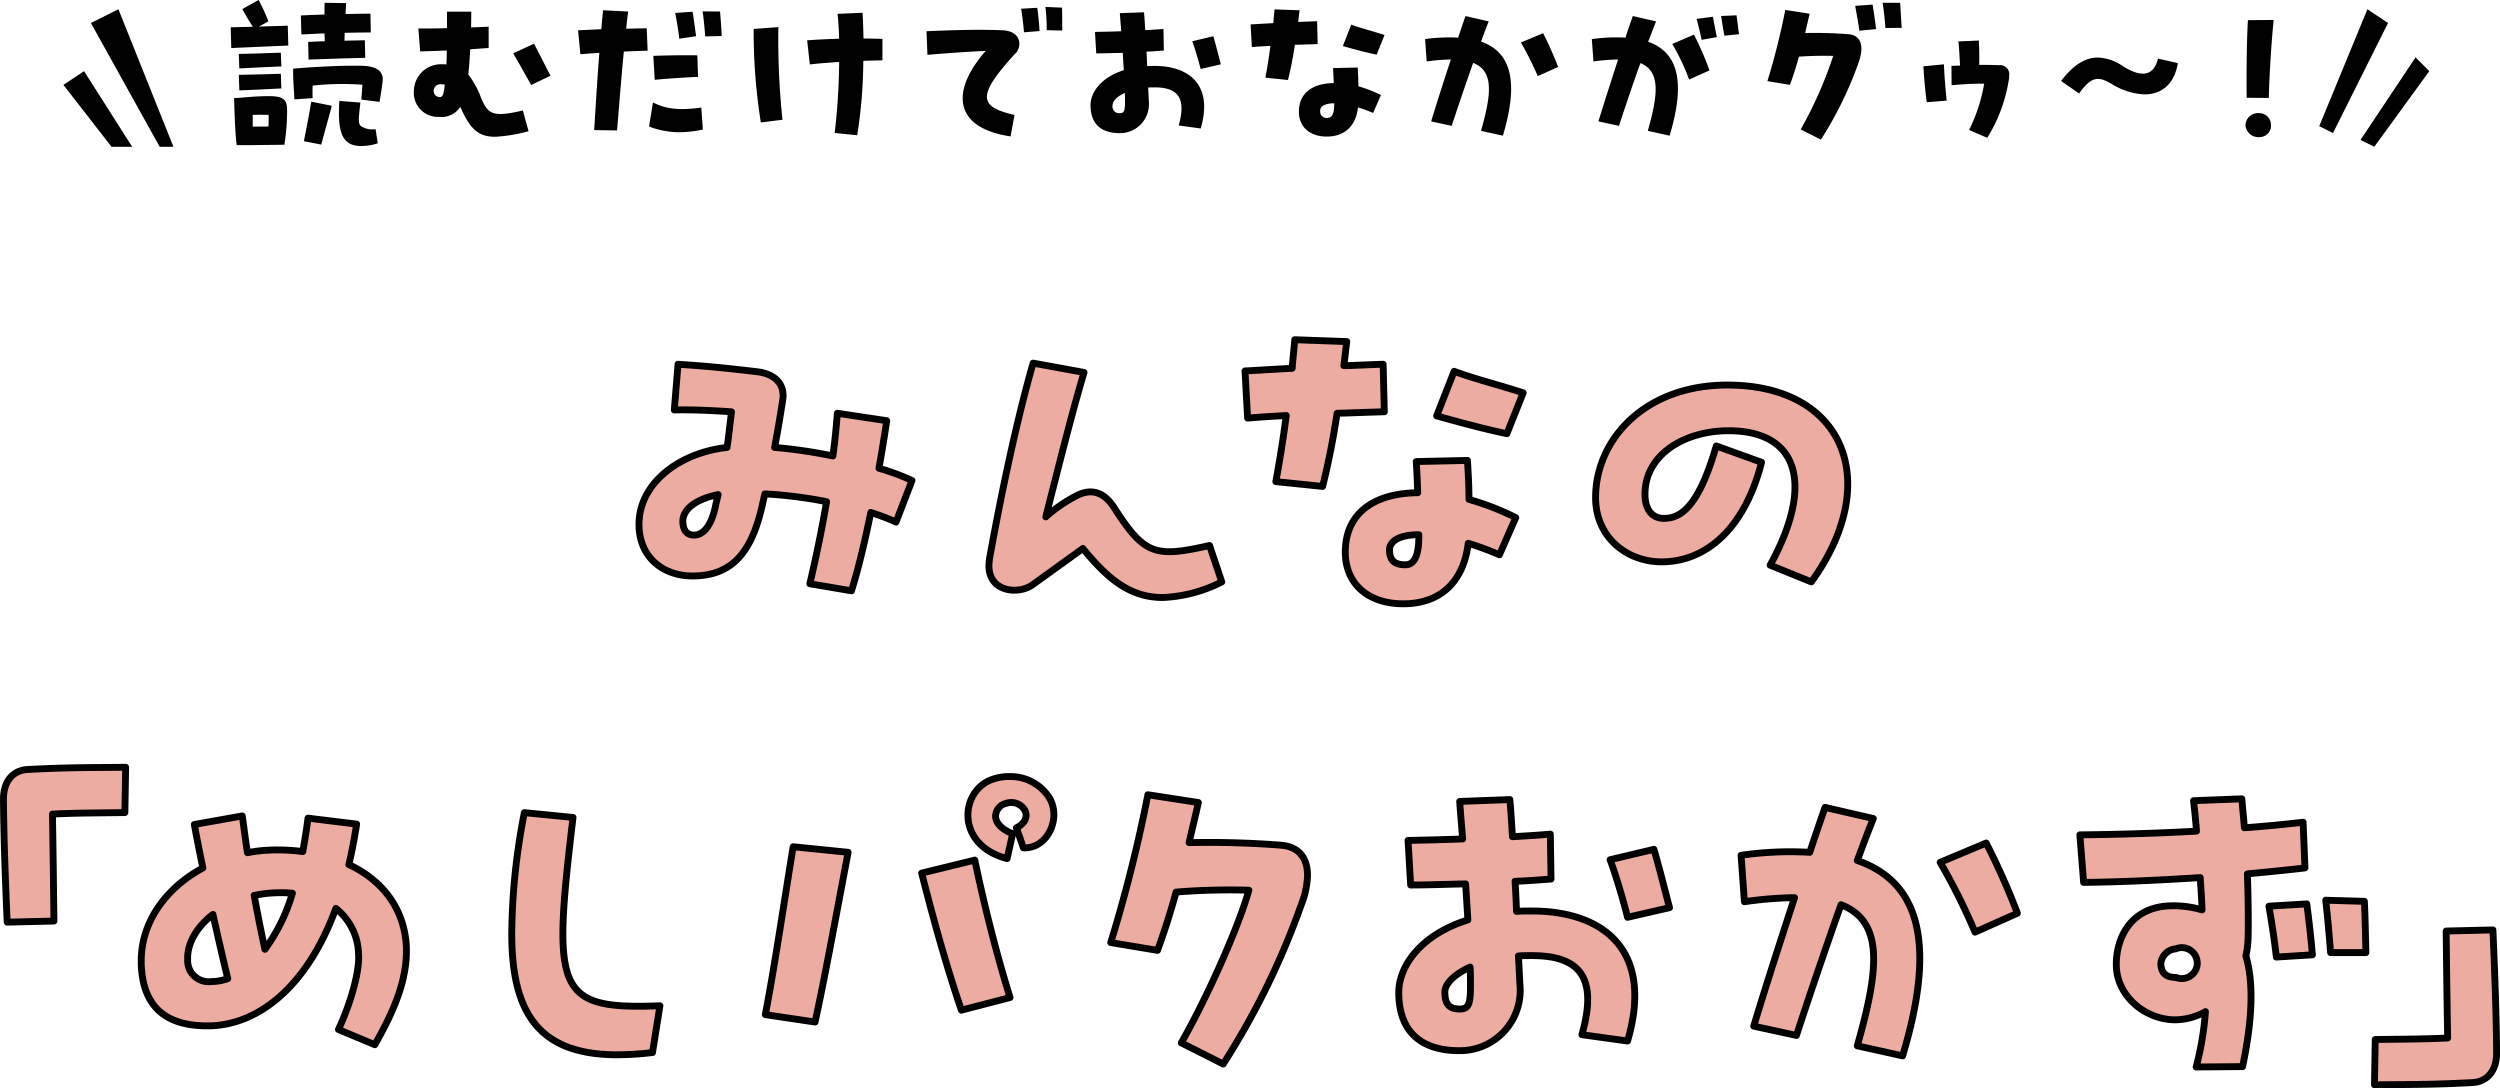 <svg id="h3_02.svg" xmlns="http://www.w3.org/2000/svg" width="363.499" height="158.219" viewBox="0 0 363.499 158.219">
  <defs>
    <style>
      .cls-1 {
        fill: #edaca2;
        stroke: #000;
        stroke-linejoin: round;
        stroke-width: 1px;
      }

      .cls-1, .cls-2 {
        fill-rule: evenodd;
      }
    </style>
  </defs>
  <path id="みんなの_めしパクおかず" data-name="みんなの 「めしパクおかず」" class="cls-1" d="M946.385,886.52a34.6,34.6,0,0,0-4.806-1.782c0.432-2.376.81-4.752,1.134-6.912l-7.182-1.08c-0.163,2.16-.378,4.266-0.648,6.21a71.234,71.234,0,0,0-8.479-1.242c0.486-2.484.864-4.861,1.188-6.913,0.324-2.16-.972-3.78-3.78-4.1-4.59-.54-7.29-0.81-11.448-1.08l-0.54,6.642c2.322-.054,5.184.054,8.316,0.27-0.216,1.782-.378,3.4-0.648,5.185-6.912.756-12.8,5.184-12.8,11.178,0,4.806,3.51,7.506,7.776,7.506,5.562,0,8.532-3.186,10.1-10.1,0.162-.648.27-1.242,0.432-1.836a64.589,64.589,0,0,1,8.964,1.134c-0.755,4.482-1.62,8.424-2.43,11.934l6.048,1.026c0.972-3.078,1.944-7.128,2.809-11.394a35.035,35.035,0,0,1,3.672,1.4Zm-31.7,7.938c-0.972,0-1.62-.648-1.62-2,0-2,2.376-3.348,5.13-3.888-0.108.54-.27,1.08-0.378,1.674C917.17,893.27,915.982,894.458,914.686,894.458Zm74.963,1.512c-7.884,1.782-9.45,1.4-13.878-5.508-1.566-2.43-3.51-2.862-5.778-1.566a21.583,21.583,0,0,0-4.158,2.916c1.782-6.966,3.672-14.635,5.562-21.007l-7.4-1.35c-2.268,7.884-4.482,18.2-6.318,28.3a9.893,9.893,0,0,0-.108,1.134c0,3.942,4.374,4.212,6.318,2.808l7.344-5.292c3.456,4.212,6.7,7.128,11.61,7.128a20.745,20.745,0,0,0,8.586-2.268Zm25.411-19.441-0.17-6.912c-1.89.054-3.83,0.162-5.72,0.216,0.16-1.08.27-2.268,0.43-3.51l-7.56-.27c-0.11,1.35-.27,2.754-0.38,4.158-2.318.108-4.586,0.27-6.854,0.378l0.378,6.859c1.89-.163,3.78-0.271,5.616-0.378-0.43,3.4-.972,6.642-1.512,9.612l6.8,0.7c0.87-3.51,1.51-6.75,2.11-10.638C1010.47,876.691,1012.79,876.583,1015.06,876.529Zm20.19-2.754c-3.08-1.026-7.02-2-10.04-3.132l-2.54,6.481c3.89,1.08,6.86,1.889,10.21,2.591Zm-8.1,9.828-7.45.163c0.11,1.512.16,3.024,0.22,4.536-6,.054-10.53,2.7-10.53,8.64,0,4.59,3.29,7.506,8.42,7.506,5.56,0,8.8-3.348,9.45-8.8a43.978,43.978,0,0,1,4.54,1.674l2.37-5.4a37.471,37.471,0,0,0-6.8-2.646C1027.37,887.384,1027.26,885.494,1027.15,883.6Zm-9.02,15.175c-1.83,0-2.26-.864-2.32-2.052-0.05-1.4,1.46-2.322,4.27-2.322v0.27C1020.08,897.644,1019.32,898.778,1018.13,898.778Zm59.02,2.484c3.57-4.914,5.29-9.882,5.29-14.2,0-8.262-6.21-14.419-17.49-14.419-12.1,0-19.17,7.993-19.17,16.363,0,5.724,4.48,9.342,9.61,9.342,6.21,0,11.99-4.536,14.52-14.472l-6.58-2.377c-2.49,8.533-4.97,10.531-7.62,10.531-1.67,0-2.75-1.242-2.75-3.51,0-5.832,5.83-9.235,12.15-9.235,10.15,0,12.53,7.723,6.05,19.549Zm-245.1,26.957c-4.7.054-8.262,0-14.256,0.324-2.052.108-3.51,1.62-3.51,4.32,0.054,5.94.27,11.5,0.54,17.875l6.8-.162c-0.054-4.321-.108-9.343-0.216-15.553,3.294-.162,6.1-0.162,10.53-0.216Zm32.454,14.148c0.432-1.836.81-3.78,1.134-5.886l-7.074-.864c-0.216,1.728-.486,3.348-0.756,4.86a27.888,27.888,0,0,0-4.806-.216,21.247,21.247,0,0,0-3.24.378c-0.27-1.674-.486-3.456-0.756-5.346l-6.967,1.242c0.379,2.106.811,4.212,1.243,6.319-5.292,2.862-8.965,7.776-8.965,13.5v0.486c0.216,6.156,3.51,9.18,10.261,8.964,6.534-.27,13.716-5.292,18.036-17.064a8.677,8.677,0,0,1,3.294,6.534c0.216,2.376-1.026,7.02-2.916,11.07l5.292,2.214c2.376-4.212,4.59-8.8,4.59-13.608v-0.486C872.661,949.009,869.583,944.743,864.507,942.367ZM852.3,954.68c-0.594-2.7-1.08-5.238-1.566-7.83a18.3,18.3,0,0,1,3.024-.378,19.886,19.886,0,0,1,2.538.053A26.072,26.072,0,0,1,852.3,954.68Zm-7.776,4.7a3.067,3.067,0,0,1-3.457-3.186c-0.107-2.322,1.3-4.752,3.673-6.588,0.7,3.132,1.4,6.21,2.16,9.342A7.366,7.366,0,0,1,844.527,959.378Zm64.13,10.314,1.08-6.8c-15.174.594-15.66-2.052-12.636-27.379l-7.074-.7a94.175,94.175,0,0,0-1.836,17.605c0,11.718,4.1,17.6,15.336,17.6A44.319,44.319,0,0,0,908.657,969.692ZM960.211,941.5l0.81-3.618c-1.782-.7-2.484-1.728-2.484-2.538a1.973,1.973,0,0,1,1.566-1.89,2.283,2.283,0,0,1,2.7,1.026c0.486,1.026-.108,2-1.242,2.538l1.026,2.916c2.7,0.108,4.428-2.43,4.428-4.86a4.946,4.946,0,0,0-.594-2.322,6.732,6.732,0,0,0-5.886-3.186,7.285,7.285,0,0,0-2.376.378C953.353,931.513,952.6,939.505,960.211,941.5Zm-27.918,23.761c1.4-6.372,3.078-15.606,4.806-24.679l-7.992-.81c-1.35,8.208-2.7,17.443-4.05,24.409Zm21.276-1.728,7.074-1.836c-2.106-6.75-3.834-13.824-5.13-19.981l-7.722,1.891C949.411,949.982,951.355,957.056,953.569,963.536Zm46.551-23.977a133.874,133.874,0,0,0-13.444-.378c0.432-1.944.918-3.888,1.35-5.832l-7.344-1.134a211.693,211.693,0,0,1-5.4,21.493l6.8,1.134c0.972-2.646,1.89-5.508,2.7-8.478a98.6,98.6,0,0,1,10.585-.27c-1.459,5.238-6,15.5-9.829,22.194l6.1,3.078a112.68,112.68,0,0,0,11.446-23.437,12.189,12.189,0,0,0,.81-4C1003.9,941.341,1002.55,939.775,1000.12,939.559Zm36.43,9.559c-0.76,0-1.51,0-2.27.054-0.05-1.4-.11-2.862-0.21-4.375,1.83-.054,3.61-0.215,5.23-0.324l-0.1-6.534c-1.73.162-3.62,0.27-5.51,0.378-0.11-1.836-.22-3.672-0.38-5.4l-7.29.27c0.11,1.62.27,3.51,0.43,5.454-2.75.108-5.45,0.162-7.94,0.216l0.38,6.481c2.43,0,5.19-.109,7.99-0.163l0.33,5.239c-7.02,2.214-10.05,6.858-10.05,10.53,0,7.074,4.92,8.478,8.7,8.478a8.752,8.752,0,0,0,8.91-9.666c-0.06-1.188-.11-2.538-0.22-4.1,0.65-.054,1.3-0.054,1.95-0.054,7.12,0,9.61,3.294,7.29,11.5l6.64,0.918C1054.37,954.572,1046.65,949.118,1036.55,949.118Zm19.98-.486c-0.86-3.24-1.4-5.509-2.27-8.479l-6.37,1.512c0.97,2.647,1.89,5.833,2.54,8.371Zm-28.94,11.178c0,2.808-.22,3.564-1.57,3.564-1.57,0-2.16-.756-2.16-2.484,0-1.134,1.3-2.538,3.67-3.618C1027.59,958.244,1027.59,959.108,1027.59,959.81Zm56.24-18.037c0.76-2.052,1.52-4.1,2.33-6.1l-7.02-1.62c-0.71,2.052-1.46,4.212-2.22,6.534a49.945,49.945,0,0,0-9.99.432l0.49,6.751a56.025,56.025,0,0,1,7.29-.594c-2,6.156-4.11,12.636-5.94,18.684l6.21,1.35c1.78-5.454,4.05-12.15,6.48-19.008,6.37,2.484,5.45,9.612,2.37,20.52l6.59,1.458C1095.23,954.194,1093.12,945.014,1083.83,941.773Zm18.74-2.538-6.69,2.808a90.717,90.717,0,0,1,5.07,10.153l6.16-2.754A101.131,101.131,0,0,0,1102.57,939.235Zm38.09,13.609c0.05-2.808,0-5.887-.11-9.127,2.86-.27,5.67-0.54,8.37-0.863l-0.27-6.643c-2.75.324-5.62,0.594-8.53,0.81-0.11-1.4-.27-2.808-0.38-4.212l-7.02.27c0.16,1.4.32,2.916,0.43,4.428-5.78.324-11.55,0.486-16.96,0.54l0.55,6.913c5.29-.055,11.12-0.324,16.95-0.7,0.11,1.619.22,3.24,0.27,4.7a14.48,14.48,0,0,0-4.26-.6c-6,0-8.21,4.537-8.21,8.533,0,4.59,4.21,8.046,8.58,8.046a9.192,9.192,0,0,0,4.38-1.188,43.466,43.466,0,0,1-1.35,8.046l6.75-.054c1.24-5.886,1.78-11.718.48-16.092A14.712,14.712,0,0,0,1140.66,952.844Zm16.9-5.13-5.62-.162c0.27,2.322.54,5.454,0.71,7.614h5.13C1157.72,952.52,1157.67,949.982,1157.56,947.714Zm-13.88.7c0.49,2.808.92,5.832,1.08,7.4l5.24-.324c-0.22-2.7-.54-5.238-0.81-7.4Zm-13.5,10.368c-1.51,0-2.21-.7-2.21-2.052a2.363,2.363,0,0,1,2.16-2.106A2.251,2.251,0,1,1,1130.18,958.784Zm46.07-6.912-6.8.162c0.05,4.32.11,9.342,0.22,15.552-3.3.162-6.11,0.162-10.53,0.216l-0.11,6.588c4.7-.054,8.26,0,14.25-0.324,2.06-.108,3.51-1.62,3.51-4.32C1176.74,963.806,1176.52,958.244,1176.25,951.872Z" transform="translate(-813.781 -816.656)"/>
  <path id="読むだけでおなかがグゥ" data-name="読むだけでおなかがグゥ～！" class="cls-2" d="M851.414,820.521l1.4-.754a29.477,29.477,0,0,0-1.43-3.12l-2.366,1.326a27.955,27.955,0,0,0,1.534,2.574l-3.224.078,0.078,3.016,8.294-.364-0.078-2.886Zm6.188,1.144,3.354-.156c0.026,0.39.026,0.78,0.053,1.144-1.015.026-1.9,0.078-2.419,0.1l0.052,2.574c1.638-.077,5.747-0.208,8.243-0.26l-0.052-2.548c-0.494,0-1.638.026-2.964,0.052,0-.338.026-0.728,0.026-1.144,1.43-.026,2.782-0.052,3.8-0.052l-0.052-2.73c-1.04,0-2.288.026-3.614,0.052l0.077-1.586-3.12-.052c-0.026.572-.026,1.144-0.026,1.716-1.2.026-2.392,0.078-3.432,0.13Zm-2.99,2.652c-2.5.078-3.588,0.13-6.11,0.182l0.078,2.107c2.522-.131,3.562-0.183,6.11-0.286Zm11.7,1.9c-2.808-.026-4.264.052-7.489,0.233l-2.418.183c-0.026,1.612.1,2.73,0.182,4.472l2.652-.182c-0.026-.572-0.026-1.222,0-1.82a40.045,40.045,0,0,1,7.229-.13c-0.026.728-.1,1.56-0.156,2.158l2.652,0.338c0.156-.858.468-2.86,0.468-3.276C869.433,826.839,868.263,826.242,866.313,826.216ZM848.58,829.8c2.522-.1,3.562-0.156,6.11-0.286l-0.078-2.132c-2.5.077-3.588,0.1-6.11,0.156Zm4.42,0.832c-1.248,0-2.678.078-4.238,0.234l-0.936.052c0.052,2.626.156,4.966,0.364,6.838h2.47c1.352-.026,2.34-0.026,4.082-0.052h0.39a32.574,32.574,0,0,0,.39-4.524C855.548,831.624,855.548,830.636,853,830.636Zm13.313,4.394c-0.494-.39-0.416-0.936-0.13-3.458l-3.069-.234c-0.182,3.8,0,6.552,3.147,6.552a7.734,7.734,0,0,0,2.444-.39l-0.312-2.054A3.154,3.154,0,0,1,866.313,835.03Zm-8.347,2.158,2.523,0.494c0.39-1.456,1.3-4.706,1.533-5.642l-2.99-.6C858.772,833.158,858.278,835.6,857.966,837.188Zm-7.436-3.822c0.676-.026,1.378-0.026,2.314,0,0,0.6,0,1.17-.026,1.69-0.78,0-1.482,0-2.288.026v-1.716Zm33.182-2.522a12.768,12.768,0,0,0-1.846-3.355c0.13-1.066.208-2.34,0.286-3.666,0.91-.052,1.794-0.13,2.678-0.182v-3.094c-0.833.026-1.691,0.078-2.548,0.1,0-.806.025-1.56,0.025-2.288h-3.536v2.392c-1.43.052-2.834,0.052-4.16,0.052l0.26,3.328c1.222-.026,2.548-0.078,3.874-0.13,0,0.7-.026,1.378-0.052,2.028a5.01,5.01,0,0,0-.624-0.026,3.944,3.944,0,0,0-4.108,3.875,3.486,3.486,0,0,0,3.666,3.77A3.21,3.21,0,0,0,880.7,832.2l0.079,0.156c1.352,3.016,2.522,4.186,4.992,4.186a22.933,22.933,0,0,0,4.862-.806l-0.832-3.016C885.4,833.756,884.726,833.262,883.712,830.844Zm7.722-7.827-3.042,1.4c0.91,1.509,1.82,3.2,2.626,4.6l2.808-1.352C892.838,825.8,892.006,824.083,891.434,823.017Zm-13.677,7.749a0.859,0.859,0,0,1-.91-0.962,0.96,0.96,0,0,1,1.118-.884,2.88,2.88,0,0,1,.494.052C878.329,829.96,878.251,830.792,877.757,830.766Zm30.059-9.985c-0.936,0-1.95.026-2.99,0.052,0.078-.832.182-1.664,0.286-2.5l-3.64-.182c-0.1.91-.182,1.846-0.26,2.756l-3.38.156,0.338,3.485c0.858-.079,1.794-0.131,2.756-0.209-0.312,3.875-.52,7.671-0.754,11.233l3.328,0.052c0.312-3.64.6-7.514,0.988-11.467,1.222-.052,2.418-0.1,3.458-0.13Zm10.661-2.444-2.548-.026c0.181,1.066.311,2.626,0.39,3.64l2.392-.052C918.685,820.859,918.555,819.351,918.477,818.337Zm-3.485,3.588c-0.156-1.144-.364-2.782-0.52-3.562l-2.522.182c0.26,1.222.52,3.016,0.6,3.744Zm0.287,5.9-0.105-3.12c-2.054-.026-4.342,0-6.4.078l0.208,3.485C910.988,828.062,913.25,827.932,915.279,827.827Zm-6.553,3.719-0.572,3.51a12.122,12.122,0,0,0,4.394.832,17.136,17.136,0,0,0,3.432-.39l-0.233-3.2C912.444,832.768,910.442,832.456,908.726,831.546Zm33.361-9.231c-0.884-.026-1.82-0.052-2.756-0.052-0.026-1.456-.078-2.756-0.13-3.744l-3.64.156c0.1,0.936.182,2.21,0.234,3.614-1.612.052-3.224,0.13-4.654,0.234l0.39,3.51c1.326-.155,2.782-0.26,4.264-0.364a95.074,95.074,0,0,1-.65,10.323l3.276,0.338a71.868,71.868,0,0,0,.884-10.817c0.962-.052,1.9-0.052,2.782-0.078v-3.12ZM926.955,820.6l-3.589.26a83.314,83.314,0,0,0,1.041,13.6l3.146-.39A112.721,112.721,0,0,1,926.955,820.6Zm41.249-2.834-2.418-.1a25.215,25.215,0,0,1,.182,3.38l2.262,0.052C968.23,820.157,968.23,818.779,968.2,817.765Zm-5.954.156c0.208,1.17.364,2.7,0.416,3.432l2.262-.182c-0.052-1.014-.208-2.7-0.338-3.38Zm-2.652,3.146c-2.964-.156-6.968-0.052-11.1.13l0.13,3.432c3.355-.286,6.163-0.468,8.477-0.572-5.122,5.825-4.706,11.207,3.614,12.429l0.572-3.12c-5.356-1.2-5.356-2.912.026-8.841a2.01,2.01,0,0,0,.676-1.508C961.99,822.107,961.34,821.145,959.6,821.067Zm22.074,5.175c-0.364,0-.728,0-1.092.026-0.026-.676-0.052-1.378-0.1-2.107,0.884-.026,1.742-0.1,2.522-0.156l-0.052-3.146c-0.832.078-1.742,0.13-2.652,0.182-0.052-.884-0.1-1.768-0.182-2.6l-3.51.13c0.052,0.78.13,1.69,0.208,2.626-1.326.052-2.626,0.078-3.823,0.1l0.182,3.12c1.171,0,2.5-.052,3.849-0.078l0.156,2.523c-3.38,1.066-4.837,3.3-4.837,5.07,0,3.406,2.367,4.082,4.187,4.082a4.214,4.214,0,0,0,4.29-4.654c-0.026-.572-0.052-1.222-0.1-1.976,0.312-.026.624-0.026,0.936-0.026,3.432,0,4.628,1.586,3.51,5.538l3.2,0.442C990.252,828.868,986.534,826.242,981.672,826.242Zm9.62-.235c-0.416-1.56-.676-2.652-1.092-4.082l-3.068.728c0.468,1.274.91,2.808,1.222,4.031Zm-13.936,5.383c0,1.352-.1,1.716-0.754,1.716a0.958,0.958,0,0,1-1.04-1.2c0-.546.623-1.222,1.768-1.742C977.356,830.636,977.356,831.052,977.356,831.39Zm28.014-8.321-0.08-3.328c-0.91.026-1.85,0.078-2.76,0.1,0.08-.52.13-1.092,0.21-1.69l-3.641-.13c-0.052.65-.13,1.326-0.182,2-1.118.052-2.21,0.13-3.3,0.182l0.182,3.3c0.91-.078,1.82-0.13,2.7-0.182-0.208,1.638-.468,3.2-0.728,4.629l3.277,0.338c0.42-1.69.73-3.251,1.01-5.123C1003.16,823.147,1004.27,823.1,1005.37,823.069Zm9.72-1.326c-1.48-.494-3.38-0.962-4.84-1.508l-1.22,3.12c1.87,0.52,3.3.91,4.92,1.248Zm-3.9,4.732-3.59.079c0.05,0.728.08,1.456,0.11,2.184-2.89.026-5.07,1.3-5.07,4.16,0,2.21,1.58,3.614,4.05,3.614,2.68,0,4.24-1.612,4.55-4.238a20.73,20.73,0,0,1,2.19.806l1.14-2.6a18.064,18.064,0,0,0-3.28-1.274C1011.29,828.3,1011.24,827.386,1011.19,826.475Zm-4.34,7.307a0.924,0.924,0,0,1-1.12-.988c-0.03-.676.7-1.118,2.05-1.118v0.13C1007.78,833.236,1007.42,833.782,1006.85,833.782Zm22.27-11.077c0.37-.988.73-1.976,1.12-2.938l-3.38-.78c-0.34.988-.7,2.028-1.06,3.146a24.02,24.02,0,0,0-4.81.208l0.23,3.251a26.869,26.869,0,0,1,3.51-.287c-0.96,2.965-1.98,6.085-2.86,9l2.99,0.65c0.86-2.626,1.95-5.85,3.12-9.153,3.07,1.2,2.63,4.629,1.14,9.881l3.18,0.7C1034.61,828.686,1033.6,824.265,1029.12,822.705Zm9.03-1.222-3.23,1.352a44.474,44.474,0,0,1,2.45,4.889l2.96-1.327A48.939,48.939,0,0,0,1038.15,821.483Zm28.12-2.6-2.24.1c0.18,1.2.34,2.158,0.47,2.86l2.13-.208C1066.5,820.729,1066.42,819.9,1066.27,818.883Zm-12.85,3.848c0.39-.988.76-1.976,1.15-2.964l-3.38-.78c-0.34.988-.71,2.028-1.07,3.146a24.916,24.916,0,0,0-4.89.208l0.24,3.251a27.843,27.843,0,0,1,3.58-.287c-0.96,2.965-1.97,6.085-2.86,9l2.99,0.65c0.86-2.626,1.93-5.824,3.12-9.127,2.97,1.223,2.55,4.655,1.07,9.855l3.17,0.7C1058.86,828.712,1057.87,824.291,1053.42,822.731Zm7.05-3.328c0.31,1.2.54,2.132,0.73,3.042l2.21-.39c-0.24-1.118-.39-2.08-0.58-2.964Zm-3.54,3.64a32.46,32.46,0,0,1,2.45,5.175l2.96-1.326a42.771,42.771,0,0,0-2.26-5.2Zm33.13-5.98h-2.55c0.18,1.04.34,2.652,0.41,3.666l2.37-.026C1090.21,819.741,1090.13,818.077,1090.06,817.063Zm-6.53.442c0.21,1.248.52,2.886,0.6,3.614l2.44-.234c-0.15-1.144-.36-2.626-0.52-3.562Zm-0.91,4.134a62.408,62.408,0,0,0-6.37-.182c0.21-.936.44-1.872,0.65-2.808l-3.54-.546a100.888,100.888,0,0,1-2.6,10.349l3.28,0.546c0.47-1.274.91-2.652,1.3-4.108,1.72-.105,3.25-0.157,4.99-0.105a59.136,59.136,0,0,1-4.73,10.687l2.94,1.482a54.2,54.2,0,0,0,5.51-11.285C1084.88,823.277,1084.31,821.8,1082.62,821.639Zm21.81,4.5c-1.09-.052-2-0.052-2.88-0.052,0.05-.988,0-2.652-0.05-3.536l-2.97.13c0.11,0.884.18,2.47,0.24,3.511-0.39,0-.81.026-1.25,0.052l0.02,2.808a46.692,46.692,0,0,1,4.74-.234,24.254,24.254,0,0,1-2.19,6.734l2.63,1.144a22.369,22.369,0,0,0,3.09-8.138,4.376,4.376,0,0,0,.11-0.936A1.325,1.325,0,0,0,1104.43,826.137Zm-10.99.157c0.13,2.08.26,3.51,0.49,5.226l2.89-.234c-0.16-1.716-.32-3.354-0.39-5.279Zm22.64,3.952c1.9-2.678,2.92-2.445,4.84-1.326a9.738,9.738,0,0,0,4.68,1.456c2.44,0,4.34-1.456,4.84-4.551l-2.89-.65c-0.7,2.887-2.81,2.549-5.15,1.067a6.828,6.828,0,0,0-3.59-1.223c-1.66,0-3.43.885-5.35,3.407Zm27.59,0.65c0.05-3.016.39-8.4,0.7-11.337l-3.74.026c-0.18,2.782-.23,8.451-0.18,11.285Zm-1.43,5.694a1.664,1.664,0,0,0,1.74-1.742,1.7,1.7,0,0,0-1.71-1.742,1.822,1.822,0,0,0-2,1.742A1.865,1.865,0,0,0,1142.24,836.59Z" transform="translate(-813.781 -816.656)"/>
  <path class="cls-2" d="M839,838l-8-20-4,2,10,18h2Z" transform="translate(-813.781 -816.656)"/>
  <path class="cls-2" d="M833,838l-7-11-3,2,7,9h3Z" transform="translate(-813.781 -816.656)"/>
  <path class="cls-2" d="M1151,835l7-17,3,2-8,16Z" transform="translate(-813.781 -816.656)"/>
  <path class="cls-2" d="M1157,837l8-12,2,2-8,11Z" transform="translate(-813.781 -816.656)"/>
</svg>
